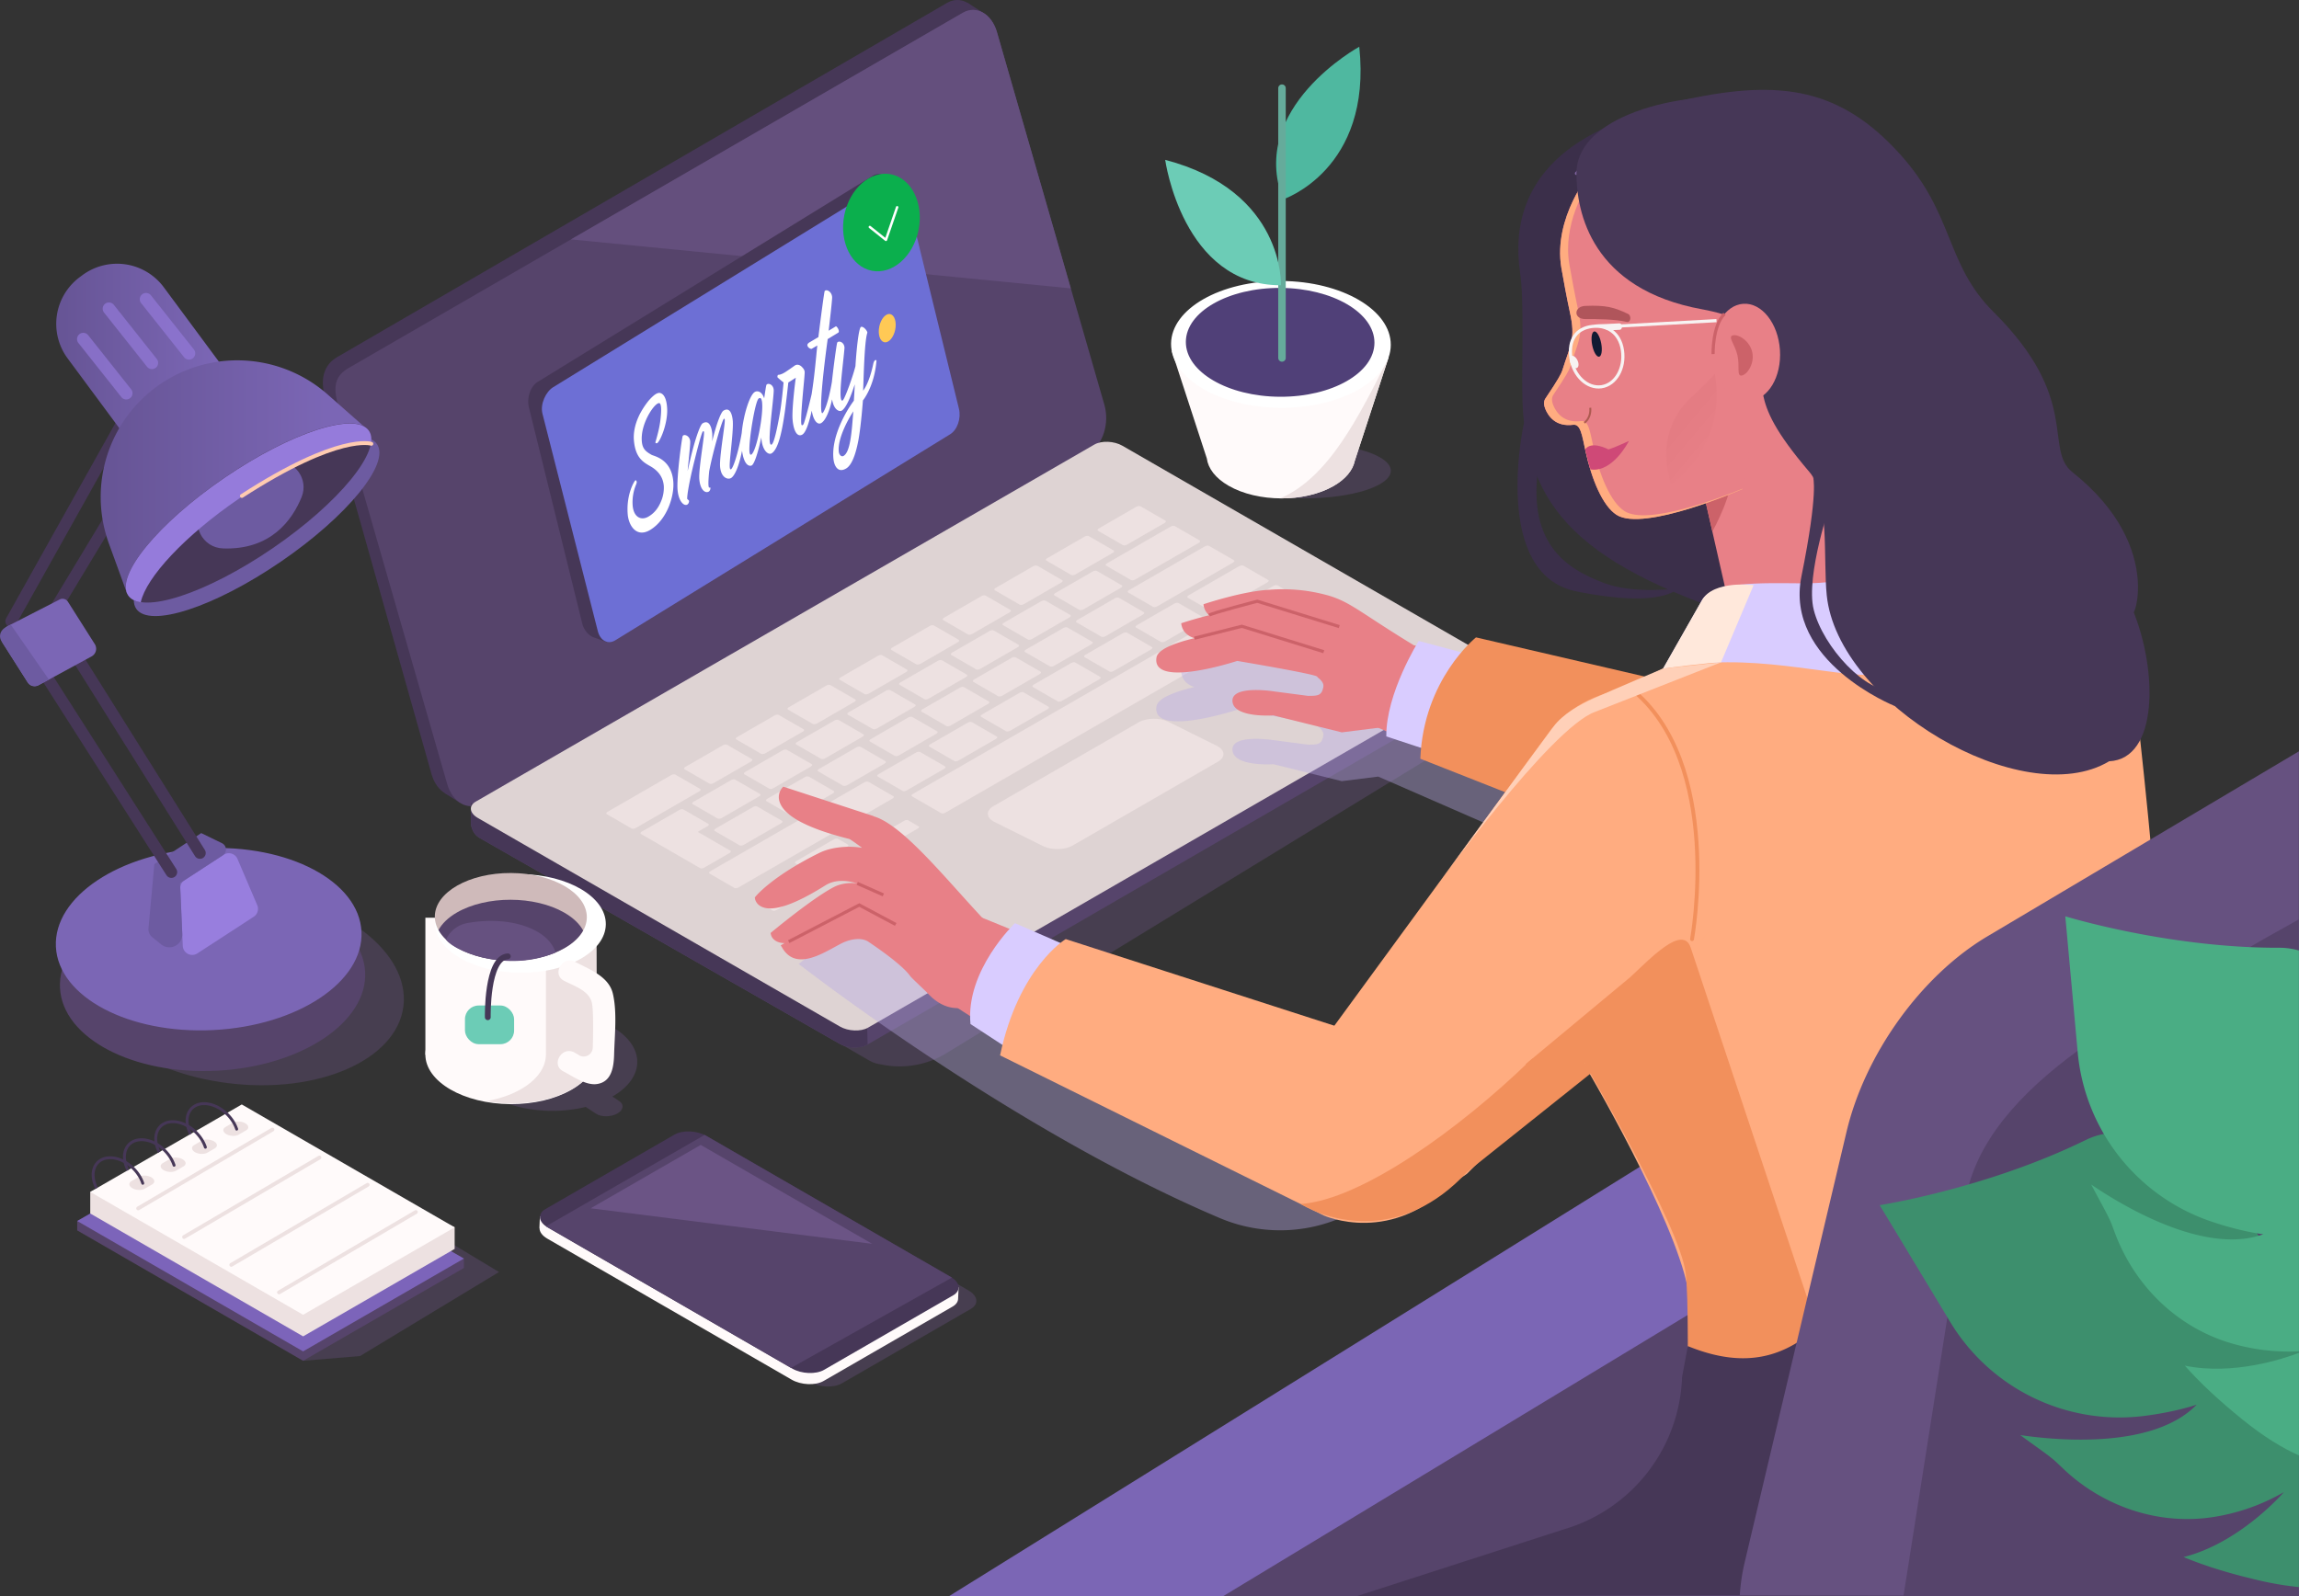 <svg xmlns="http://www.w3.org/2000/svg" xmlns:xlink="http://www.w3.org/1999/xlink" viewBox="0 0 2377.14 1650.91"><rect x="0" y="0" width="2377.14" height="1650.91" fill="#333333" stroke="none"/><defs><style>.cls-1{isolation:isolate;}.cls-2{fill:#4fb8a0;}.cls-3{fill:#6e5487;opacity:0.34;}.cls-26,.cls-3{mix-blend-mode:multiply;}.cls-4{fill:snow;}.cls-5{fill:#ede1e1;}.cls-6{fill:#fff;}.cls-7{fill:#504078;}.cls-21,.cls-22,.cls-24,.cls-27,.cls-33,.cls-36,.cls-39,.cls-42,.cls-53,.cls-54,.cls-8{fill:none;}.cls-8{stroke:#65ab9b;stroke-width:7.77px;}.cls-22,.cls-33,.cls-36,.cls-39,.cls-42,.cls-53,.cls-54,.cls-8{stroke-linecap:round;stroke-linejoin:round;}.cls-9{fill:#6cccb6;}.cls-10{fill:#463757;}.cls-11{fill:#56446b;}.cls-12{fill:#644f7d;}.cls-13{fill:#ded3d3;}.cls-14{fill:#3b2f4a;}.cls-15{fill:#e88087;}.cls-16{fill:#cc6269;}.cls-17{fill:#ffac80;}.cls-18{fill:#b0555b;}.cls-19{fill:#111a33;}.cls-20{fill:#cf4977;}.cls-21{stroke:#ad5a50;stroke-width:2.01px;}.cls-21,.cls-24,.cls-27{stroke-miterlimit:10;}.cls-22{stroke:#8265a1;}.cls-22,.cls-24,.cls-27{stroke-width:3.26px;}.cls-23{fill:url(#linear-gradient);}.cls-24{stroke:#f7f3f3;}.cls-25{fill:#f7f3f3;}.cls-26{fill:#b6a8e5;opacity:0.4;}.cls-27{stroke:#cc6269;}.cls-28{fill:#d9ccff;}.cls-29{fill:#f2905c;}.cls-30{fill:#7b66b5;}.cls-31{fill:#5981eb;}.cls-32{fill:#f08b9e;}.cls-33{stroke:#f2905c;}.cls-33,.cls-36,.cls-54{stroke-width:4px;}.cls-34{fill:#665180;}.cls-35{fill:#7c64ba;}.cls-36{stroke:#ede1e1;}.cls-37{fill:#6b5485;}.cls-38{fill:#cfbaba;}.cls-39,.cls-42{stroke:#463757;}.cls-39{stroke-width:6px;}.cls-40{fill:#987ede;}.cls-41{fill:#6d5ba1;}.cls-42{stroke-width:12px;}.cls-43{fill:url(#linear-gradient-2);}.cls-44,.cls-46{fill:#957bdb;}.cls-44{opacity:0.68;}.cls-45{fill:url(#linear-gradient-3);}.cls-47{fill:#ffe8db;}.cls-48{fill:#6d6fd5;}.cls-49{fill:#ffd0b8;}.cls-50{fill:#3d8f6d;}.cls-51{fill:#4aad84;}.cls-52{fill:#0baf4d;}.cls-53{stroke:#fff;stroke-width:2.53px;}.cls-54{stroke:#ffcbb0;}.cls-55{fill:#ffc955;}</style><linearGradient id="linear-gradient" x1="1931.27" y1="765.33" x2="1895.27" y2="789.31" gradientTransform="matrix(-1.14, -0.15, 0, 1, 5568.36, 305.56)" gradientUnits="userSpaceOnUse"><stop offset="0" stop-color="#e47c83"/><stop offset="0.92" stop-color="#e88087"/></linearGradient><linearGradient id="linear-gradient-2" x1="1681.14" y1="732.43" x2="1877.1" y2="732.43" gradientTransform="translate(785.17 -914.93) rotate(36.52)" gradientUnits="userSpaceOnUse"><stop offset="0.04" stop-color="#675596"/><stop offset="0.84" stop-color="#7b66b5"/></linearGradient><linearGradient id="linear-gradient-3" x1="1727.01" y1="842.19" x2="2004.39" y2="842.19" gradientTransform="matrix(1, 0, 0, 1, 0, 0)" xlink:href="#linear-gradient-2"/></defs><title>home-main-container-bg</title><g class="cls-1"><g id="image"><path class="cls-2" d="M2949.53,555.33S3042,524.8,3028.4,397.44C3028.4,397.44,2913.17,460.29,2949.53,555.33Z" transform="translate(-1622.93 -349.09)"/><ellipse class="cls-3" cx="1348.55" cy="486.87" rx="89.54" ry="28.59"/><path class="cls-4" d="M3058.69,718.87l-224.1-6.53,36.19,110.93c1.35,10.25,8.82,20.31,22.45,28.18,30.12,17.39,78.81,17.48,108.74.2,12.55-7.25,19.79-16.4,21.77-25.87h0Z" transform="translate(-1622.93 -349.09)"/><path class="cls-5" d="M3058.69,718.87c-31.08,62.08-62.15,124.18-112.05,145.68,20,.18,40.1-4.11,55.33-12.9,12.55-7.25,19.79-16.4,21.77-25.87h0Z" transform="translate(-1622.93 -349.09)"/><ellipse class="cls-6" cx="2947.43" cy="705.28" rx="65.58" ry="113.6" transform="translate(603.24 3299.75) rotate(-89.69)"/><ellipse class="cls-7" cx="2946.64" cy="703.16" rx="56.29" ry="97.51" transform="translate(604.57 3296.86) rotate(-89.69)"/><line class="cls-8" x1="1325.56" y1="91.19" x2="1325.56" y2="370.21"/><path class="cls-9" d="M2947.41,644.13s4.24-97.33-119.69-129.71C2827.72,514.42,2845.66,644.45,2947.41,644.13Z" transform="translate(-1622.93 -349.09)"/><path class="cls-3" d="M2145.61,1213.63l639.66-369.31c7.4-4.28,20.45-3.74,29,1.2l374.51,215.83c8.55,4.94,9.49,12.47,2.08,16.75l-589.43,360.34a92.57,92.57,0,0,1-68,11.47h0a31.71,31.71,0,0,1-11.22-3.69l-374.5-215.84C2139.15,1225.44,2138.21,1217.9,2145.61,1213.63Z" transform="translate(-1622.93 -349.09)"/><polygon class="cls-10" points="460 820.39 475.79 830.4 482.42 807.99 458.3 807.99 460 820.39"/><polygon class="cls-10" points="1016.41 13.09 1000.67 3.1 973.48 28.58 1007.31 33.86 1016.41 13.09"/><path class="cls-10" d="M2104.32,1169.7l629-363.13c13.89-8,20.77-30.13,15.3-49.13L2637.52,372c-5.47-19-21.32-28-35.21-20L1971.65,718.37c-13.89,8-18,22.68-12.53,41.68l110,389.69C2074.58,1168.74,2090.43,1177.72,2104.32,1169.7Z" transform="translate(-1622.93 -349.09)"/><path class="cls-11" d="M2120.54,1180l629-363.13c13.89-8,20.78-30.13,15.31-49.12L2653.75,382.27c-5.48-19-21.32-28-35.21-20L1983.62,729.58c-13.89,8-16.7,18.74-11.22,37.74L2085.34,1160C2090.81,1179,2106.65,1188,2120.54,1180Z" transform="translate(-1622.93 -349.09)"/><path class="cls-12" d="M2730.12,647.34l-76.37-265.07c-5.48-19-21.32-28-35.21-20L2213.35,596.69Z" transform="translate(-1622.93 -349.09)"/><path class="cls-11" d="M2109.82,1199.87v-20.52l92.33,53.78,5.26-12.13L2822.1,866.1c7.4-4.27,22.11-3.73,30.66,1.2l266.3,152.8v-4.26l40.45,19.66,5.68-2.3-.77,18.67c-.62,4.07-2.18,5.75-4.69,7.19l-639.67,370.29c-7.4,4.28-20.47,4.22-29-.71l-371.32-212.41C2109.74,1211.14,2109.82,1199.87,2109.82,1199.87Z" transform="translate(-1622.93 -349.09)"/><path class="cls-10" d="M2109.82,1199.87v-20.52l92.33,53.78,5.26-12.13,301.52-174.09,11.13,382.44c-3.7,2.14-8.82,3.19-14.08,3.1a31.61,31.61,0,0,1-14.93-3.81l-371.32-212.41C2109.74,1211.14,2109.82,1199.87,2109.82,1199.87Z" transform="translate(-1622.93 -349.09)"/><path class="cls-13" d="M2114.81,1178.2l639.65-369.31c7.41-4.27,20.46-3.73,29,1.2L3158,1025.93c8.54,4.93,9.48,12.47,2.08,16.74L2520.4,1412c-7.4,4.28-20.45,3.74-29-1.2L2116.89,1195C2108.34,1190,2107.41,1182.48,2114.81,1178.2Z" transform="translate(-1622.93 -349.09)"/><path class="cls-5" d="M2784,912.9c.93.54,2.82.32,4.22-.49L2827.05,890c1.4-.81,1.78-1.91.85-2.44l-25.72-14.86c-.94-.54-2.83-.32-4.23.49l-38.83,22.41c-1.4.81-1.79,1.9-.86,2.44Z" transform="translate(-1622.93 -349.09)"/><path class="cls-5" d="M2738.94,979.81c.94.55,2.82.33,4.24-.49l38.83-22.4c1.39-.81,1.77-1.9.83-2.44l-25.74-14.87c-.91-.53-2.8-.31-4.19.49l-38.83,22.41c-1.42.82-1.79,1.91-.88,2.44Z" transform="translate(-1622.93 -349.09)"/><path class="cls-5" d="M2761.71,1007.6c.94.53,2.82.3,4.22-.5l38.84-22.42c1.37-.79,1.79-1.89.86-2.43l-25.74-14.87c-.91-.52-2.83-.29-4.21.5l-38.84,22.42c-1.39.8-1.78,1.9-.87,2.43Z" transform="translate(-1622.93 -349.09)"/><path class="cls-5" d="M2823.33,1013c.92.53,2.82.31,4.21-.49l38.83-22.41c1.39-.8,1.77-1.9.85-2.43l-25.73-14.87c-.92-.53-2.83-.31-4.22.48l-38.83,22.42c-1.39.8-1.76,1.9-.84,2.43Z" transform="translate(-1622.93 -349.09)"/><path class="cls-5" d="M2930.2,997.37c.93.53,2.82.31,4.22-.5l38.83-22.41c1.41-.81,1.79-1.9.86-2.43l-30.21-17.46c-.91-.52-2.82-.31-4.22.5l-38.83,22.41c-1.4.8-1.77,1.91-.86,2.43Z" transform="translate(-1622.93 -349.09)"/><path class="cls-5" d="M2863.24,1036c.93.54,3.17.11,5-1l50.88-29.36c1.82-1.05,2.57-2.35,1.64-2.89l-30.22-17.45c-.9-.53-3.18-.11-5,.94l-50.88,29.36c-1.84,1.07-2.56,2.37-1.65,2.9Z" transform="translate(-1622.93 -349.09)"/><path class="cls-5" d="M2529,1229.18c.77.44,2.53.15,3.93-.66l38.81-22.39c1.41-.82,1.94-1.85,1.16-2.29l-11.17-6.46c-.76-.44-2.55-.14-4,.68L2519,1220.45c-1.4.81-1.9,1.83-1.13,2.27Z" transform="translate(-1622.93 -349.09)"/><path class="cls-5" d="M2477.11,1259.9c.77.44,2.54.15,3.94-.66l38.8-22.39c1.42-.82,1.94-1.85,1.17-2.29l-11.17-6.46c-.77-.44-2.55-.14-4,.68l-38.8,22.39c-1.4.81-1.91,1.83-1.14,2.27Z" transform="translate(-1622.93 -349.09)"/><path class="cls-5" d="M2422.1,1290.92c.75.43,2.49.12,3.89-.69l38.82-22.4c1.39-.8,2-1.82,1.21-2.25l-10.76-6.22c-.74-.42-2.51-.11-3.9.7l-38.82,22.4c-1.4.81-1.93,1.82-1.2,2.25Z" transform="translate(-1622.93 -349.09)"/><path class="cls-5" d="M2455.93,1248.05c.75.43,2.49.12,3.89-.69l38.82-22.4c1.39-.8,2-1.82,1.21-2.25l-10.76-6.22c-.74-.42-2.51-.11-3.9.7l-38.82,22.4c-1.4.81-1.93,1.82-1.2,2.25Z" transform="translate(-1622.93 -349.09)"/><path class="cls-5" d="M2596.11,1190.14c.93.54,2.84.31,4.24-.5l252.71-145.84c1.38-.79,1.79-1.9.86-2.44l-30.21-17.45c-.91-.53-2.85-.3-4.22.5l-252.71,145.83c-1.4.81-1.79,1.92-.88,2.45Z" transform="translate(-1622.93 -349.09)"/><path class="cls-5" d="M2870.17,1026.37a.67.67,0,0,0,.41-.11l29.68-17.13c.17-.1.26-.2.2-.24l-1.88-1.08a.64.64,0,0,0-.4.11l-29.69,17.13c-.16.1-.25.2-.19.24Z" transform="translate(-1622.93 -349.09)"/><path class="cls-5" d="M2946.29,979.17a.27.27,0,0,0,.23,0l12.6-7.28c.07,0,.08-.1,0-.13l-1.87-1.09a.27.27,0,0,0-.23,0L2944.43,978c-.07,0-.08.1,0,.13Z" transform="translate(-1622.93 -349.09)"/><path class="cls-5" d="M2770.1,1043.65c.92.53,2.81.32,4.22-.5l38.83-22.4c1.38-.8,1.78-1.91.86-2.44l-25.73-14.87c-.92-.53-2.85-.3-4.23.49l-38.83,22.41c-1.41.82-1.78,1.91-.86,2.45Z" transform="translate(-1622.93 -349.09)"/><path class="cls-5" d="M2716.63,1074.51c.92.53,2.83.3,4.21-.49l38.82-22.41c1.4-.8,1.79-1.91.87-2.44l-25.73-14.86c-.92-.54-2.84-.31-4.24.49l-38.82,22.41c-1.38.79-1.76,1.9-.84,2.43Z" transform="translate(-1622.93 -349.09)"/><path class="cls-5" d="M2663.16,1105.36c.92.54,2.82.32,4.2-.48l38.84-22.41c1.39-.8,1.77-1.9.85-2.43l-25.74-14.87c-.92-.53-2.82-.32-4.21.48l-38.84,22.42c-1.38.8-1.76,1.9-.83,2.43Z" transform="translate(-1622.93 -349.09)"/><path class="cls-5" d="M2609.68,1136.22c.92.54,2.82.32,4.21-.48l38.84-22.42c1.4-.81,1.78-1.9.86-2.43L2627.86,1096c-.92-.53-2.83-.32-4.23.49l-38.84,22.41c-1.39.81-1.76,1.91-.84,2.44Z" transform="translate(-1622.93 -349.09)"/><path class="cls-5" d="M2556.21,1167.09c.92.53,2.83.3,4.23-.51l38.83-22.4c1.38-.8,1.76-1.9.84-2.43l-25.73-14.87c-.92-.53-2.83-.31-4.21.49l-38.82,22.4c-1.41.81-1.8,1.92-.88,2.45Z" transform="translate(-1622.93 -349.09)"/><path class="cls-5" d="M2502.73,1197.92c.92.53,2.82.31,4.22-.49l38.82-22.41c1.4-.8,1.78-1.9.87-2.44l-25.74-14.86c-.92-.53-2.83-.32-4.23.49l-38.82,22.41c-1.4.8-1.78,1.9-.85,2.44Z" transform="translate(-1622.93 -349.09)"/><path class="cls-5" d="M2382.29,1267.43c.92.53,2.82.31,4.22-.5l105.8-61c1.39-.81,1.77-1.91.85-2.44l-25.73-14.86c-.92-.54-2.83-.32-4.22.49l-105.8,61c-1.4.81-1.78,1.91-.85,2.44Z" transform="translate(-1622.93 -349.09)"/><path class="cls-5" d="M2708.5,1038.28c.93.54,2.79.32,4.2-.49l38.84-22.41c1.39-.81,1.78-1.89.85-2.43l-25.74-14.87c-.91-.52-2.8-.31-4.2.5L2683.61,1021c-1.4.81-1.76,1.89-.85,2.42Z" transform="translate(-1622.93 -349.09)"/><path class="cls-5" d="M2655,1069.14c.93.54,2.82.31,4.2-.49l38.85-22.42c1.38-.8,1.78-1.88.84-2.42l-25.73-14.87c-.92-.52-2.81-.31-4.19.49l-38.85,22.42c-1.39.8-1.77,1.9-.86,2.42Z" transform="translate(-1622.93 -349.09)"/><path class="cls-5" d="M2601.55,1100c.93.54,2.82.31,4.21-.5l38.83-22.4c1.37-.8,1.8-1.9.87-2.44l-25.74-14.87c-.91-.53-2.84-.29-4.21.5l-38.83,22.41c-1.39.8-1.78,1.91-.87,2.43Z" transform="translate(-1622.93 -349.09)"/><path class="cls-5" d="M2548.08,1130.85c.94.54,2.82.32,4.21-.49l38.83-22.4c1.39-.81,1.79-1.9.86-2.44l-25.74-14.87c-.91-.52-2.81-.3-4.21.5l-38.82,22.41c-1.4.8-1.78,1.9-.87,2.43Z" transform="translate(-1622.93 -349.09)"/><path class="cls-5" d="M2494.59,1161.7c.93.54,2.82.31,4.21-.49l38.84-22.42c1.4-.81,1.79-1.89.85-2.43l-25.73-14.87c-.92-.52-2.8-.31-4.2.5l-38.85,22.42c-1.39.8-1.77,1.89-.86,2.42Z" transform="translate(-1622.93 -349.09)"/><path class="cls-5" d="M2441.13,1192.55c.94.54,2.81.31,4.21-.49l38.81-22.4c1.42-.82,1.81-1.9.88-2.44l-25.74-14.87c-.91-.53-2.81-.31-4.22.5l-38.82,22.41c-1.39.8-1.77,1.89-.85,2.42Z" transform="translate(-1622.93 -349.09)"/><path class="cls-5" d="M2387.66,1223.41c.94.54,2.82.31,4.2-.49l38.85-22.42c1.39-.8,1.77-1.88.84-2.42l-25.74-14.87c-.91-.53-2.79-.31-4.18.49l-38.85,22.41c-1.39.81-1.77,1.9-.86,2.43Z" transform="translate(-1622.93 -349.09)"/><path class="cls-5" d="M2685.71,1010.5c.94.55,2.83.33,4.24-.48l38.83-22.41c1.38-.8,1.76-1.89.82-2.43l-25.73-14.87c-.92-.53-2.81-.31-4.19.49l-38.83,22.41c-1.41.81-1.78,1.9-.87,2.43Z" transform="translate(-1622.93 -349.09)"/><path class="cls-5" d="M2632.25,1041.35c.94.55,2.84.32,4.22-.47l38.83-22.41c1.4-.81,1.79-1.9.85-2.45l-25.74-14.86c-.91-.53-2.81-.31-4.21.5l-38.83,22.41c-1.38.79-1.76,1.89-.85,2.42Z" transform="translate(-1622.93 -349.09)"/><path class="cls-5" d="M2578.78,1072.22c.94.54,2.83.32,4.23-.49l38.83-22.41c1.39-.8,1.77-1.89.83-2.43L2596.94,1032c-.92-.53-2.81-.31-4.2.49l-38.83,22.41c-1.4.81-1.78,1.9-.87,2.43Z" transform="translate(-1622.93 -349.09)"/><path class="cls-5" d="M2525.32,1103.07c.94.54,2.81.33,4.21-.48l38.84-22.41c1.4-.81,1.78-1.9.84-2.44l-25.73-14.87c-.91-.53-2.81-.31-4.21.5l-38.84,22.41c-1.4.81-1.76,1.89-.85,2.42Z" transform="translate(-1622.93 -349.09)"/><path class="cls-5" d="M2471.83,1133.91c.94.54,2.83.32,4.21-.47l38.84-22.42c1.4-.81,1.77-1.89.83-2.44L2490,1093.72c-.91-.53-2.8-.32-4.2.49l-38.84,22.42c-1.38.79-1.76,1.88-.84,2.41Z" transform="translate(-1622.93 -349.09)"/><path class="cls-5" d="M2418.35,1164.77c.94.55,2.83.32,4.24-.49l38.83-22.41c1.38-.79,1.77-1.89.83-2.43l-25.73-14.87c-.91-.53-2.82-.3-4.2.49l-38.83,22.41c-1.41.81-1.79,1.91-.88,2.44Z" transform="translate(-1622.93 -349.09)"/><path class="cls-5" d="M2364.89,1195.62c.94.55,2.83.33,4.22-.47l38.83-22.42c1.4-.8,1.78-1.89.84-2.44l-25.73-14.86c-.92-.53-2.81-.31-4.21.49L2340,1178.33c-1.39.8-1.77,1.9-.86,2.43Z" transform="translate(-1622.93 -349.09)"/><path class="cls-5" d="M2792.41,949c.94.54,2.83.32,4.23-.49l65.85-38c1.4-.81,1.78-1.9.84-2.44l-25.73-14.87c-.92-.53-2.81-.31-4.21.5l-65.85,38c-1.4.81-1.78,1.9-.87,2.43Z" transform="translate(-1622.93 -349.09)"/><path class="cls-5" d="M2276,1206c.92.54,2.82.32,4.22-.49l65.84-38c1.38-.79,1.78-1.89.85-2.43l-25.72-14.86c-.94-.54-2.85-.31-4.22.49l-65.85,38c-1.4.8-1.78,1.89-.85,2.43Z" transform="translate(-1622.93 -349.09)"/><path class="cls-5" d="M2815.2,976.73c.93.54,2.8.32,4.21-.5l78.5-45.3c1.4-.8,1.79-1.89.86-2.43L2873,913.63c-.91-.53-2.81-.31-4.21.5l-78.49,45.3c-1.42.82-1.78,1.9-.87,2.43Z" transform="translate(-1622.93 -349.09)"/><path class="cls-5" d="M2876.79,982.11c.92.53,2.82.31,4.22-.5l52.34-30.2c1.4-.81,1.78-1.91.86-2.44l-25.74-14.87c-.92-.53-2.82-.31-4.22.5l-52.34,30.2c-1.4.81-1.78,1.91-.86,2.44Z" transform="translate(-1622.93 -349.09)"/><path class="cls-5" d="M2730.53,943.75c.93.54,2.82.32,4.23-.5l38.81-22.39c1.4-.81,1.78-1.9.85-2.44l-25.72-14.86c-.93-.54-2.83-.32-4.23.49l-38.8,22.4c-1.42.81-1.8,1.9-.87,2.44Z" transform="translate(-1622.93 -349.09)"/><path class="cls-5" d="M2677.29,974.45c.93.53,2.83.31,4.23-.5l38.84-22.41c1.39-.8,1.78-1.9.85-2.44l-25.73-14.86c-.93-.54-2.83-.31-4.22.49l-38.83,22.41c-1.4.81-1.79,1.91-.86,2.45Z" transform="translate(-1622.93 -349.09)"/><path class="cls-5" d="M2623.85,1005.29c.92.54,2.8.33,4.2-.48l38.84-22.41c1.39-.8,1.77-1.9.84-2.43L2642,965.1c-.94-.53-2.83-.31-4.22.49L2599,988c-1.41.81-1.77,1.89-.84,2.43Z" transform="translate(-1622.93 -349.09)"/><path class="cls-5" d="M2570.36,1036.16c.92.54,2.83.31,4.22-.49l38.81-22.4c1.41-.81,1.79-1.9.86-2.44L2588.53,996c-.94-.54-2.83-.32-4.23.49l-38.81,22.4c-1.4.8-1.79,1.9-.86,2.44Z" transform="translate(-1622.93 -349.09)"/><path class="cls-5" d="M2516.91,1067c.92.53,2.79.33,4.2-.48l38.83-22.41c1.4-.81,1.78-1.9.85-2.44l-25.72-14.86c-.93-.54-2.82-.32-4.23.49L2492,1049.72c-1.4.81-1.76,1.89-.83,2.43Z" transform="translate(-1622.93 -349.09)"/><path class="cls-5" d="M2463.4,1097.86c.93.53,2.84.31,4.22-.49l38.84-22.42c1.39-.8,1.77-1.89.84-2.43l-25.73-14.86c-.93-.53-2.82-.32-4.2.48l-38.85,22.42c-1.38.8-1.77,1.9-.84,2.43Z" transform="translate(-1622.93 -349.09)"/><path class="cls-5" d="M2409.93,1128.71c.93.54,2.83.32,4.23-.49l38.83-22.41c1.4-.81,1.79-1.9.86-2.44l-25.72-14.86c-.94-.54-2.83-.31-4.24.5l-38.83,22.4c-1.4.81-1.78,1.9-.85,2.44Z" transform="translate(-1622.93 -349.09)"/><path class="cls-5" d="M2356.48,1159.56c.93.54,2.81.33,4.2-.48l38.86-22.42c1.38-.8,1.76-1.89.83-2.43l-25.73-14.86c-.93-.54-2.82-.32-4.2.48l-38.86,22.43c-1.38.8-1.76,1.88-.83,2.42Z" transform="translate(-1622.93 -349.09)"/><path class="cls-5" d="M2325.38,1186.77a6,6,0,0,1,2.28-.74,3.12,3.12,0,0,1,1.91.26l25.73,14.87a.87.87,0,0,1,.47,1.11,2.78,2.78,0,0,1-1.29,1.31l-10.13,5.86,33.74,19.49a.87.87,0,0,1,.44,1.12,2.81,2.81,0,0,1-1.3,1.31l-26.16,15.1a6.13,6.13,0,0,1-2.29.76,3.24,3.24,0,0,1-1.94-.26l-61.17-35.34a.85.85,0,0,1-.43-1.11,2.72,2.72,0,0,1,1.31-1.32Z" transform="translate(-1622.93 -349.09)"/><path class="cls-5" d="M2883.74,969.57a.63.63,0,0,0,.41-.12l29.68-17.13c.17-.09.26-.2.2-.23l-1.88-1.09a.59.59,0,0,0-.4.12l-29.69,17.13c-.16.09-.25.2-.19.23Z" transform="translate(-1622.93 -349.09)"/><path class="cls-5" d="M2732.06,1223.58l150.2-86.72c8.09-4.67,7.56-12-1.17-16.39l-50.2-24.94c-8.73-4.34-22.5-4.07-30.6.6l-150.19,86.72c-8.1,4.68-7.57,12.05,1.17,16.39l50.19,24.94C2710.2,1228.53,2724,1228.25,2732.06,1223.58Z" transform="translate(-1622.93 -349.09)"/><path class="cls-14" d="M3198.69,786.38S3164,942.73,3252.94,960.76s105-3.1,105-3.1-46.1,6.34-77.12-5.82-75.63-33.78-68.47-109.82l7.16-76Z" transform="translate(-1622.93 -349.09)"/><path class="cls-14" d="M3459.94,999.17c11.67,3.57-19.3-268.59-14.56-279.83,6.35-15.07-164.32-109.25-147-124.05,35-30,51.26-55.39,40.77-73.46l-15.08-38.57s27.87-35.41-33.46-5.79c-19.46,9.4-112.25,44.76-95.85,154.28,4.49,30,1.1,100.49,2.48,134.72C3202,884.16,3267.91,940.51,3459.94,999.17Z" transform="translate(-1622.93 -349.09)"/><path class="cls-15" d="M3604.34,980.35l-98.52-216.93c-7.89-44.89,8.78-78.12-36.11-70.23l-13.29,2.34c-44.9,7.89-95.77,48.8-87.88,93.69l50.69,222.8C3427.12,1056.91,3612.23,1025.24,3604.34,980.35Z" transform="translate(-1622.93 -349.09)"/><path class="cls-16" d="M3393.5,898.82s24.39-43.08,19.47-65.6c-8.15,9.4-17.56,17.27-29.62,21Z" transform="translate(-1622.93 -349.09)"/><path class="cls-15" d="M3267.59,527.28s-38.9,46.46-30.25,98.69c1.65,10,6.32,34.68,8.87,46.19,6.07,27.41.72,32.67-7.91,60.12-1,3.05-3.94,9-17.46,29-2.12,3.14-1.46,7.44,0,10.93,3.14,7.46,10.71,18.52,28.76,16.2,7.88-1,9.12,11.06,13,28.4,6.07,27.42,17.2,55.34,31.85,64.75,28.2,18.11,130.21-26.68,130.21-26.68l30.54-167.31Z" transform="translate(-1622.93 -349.09)"/><path class="cls-17" d="M3302.68,877.72c-14.65-9.41-25.78-37.32-31.85-64.75-3.85-17.34-5.09-29.4-13-28.39-18.05,2.31-25.62-8.75-28.76-16.21-1.47-3.49-2.13-7.79,0-10.93,13.52-20,16.49-25.93,17.46-29,8.64-27.45,14-32.7,7.91-60.11-2.55-11.52-7.22-36.24-8.87-46.19-6.7-40.46,15.11-77.43,25.3-92l-3.3-2.82s-38.9,46.46-30.25,98.69c1.65,10,6.32,34.68,8.87,46.19,6.07,27.41.72,32.67-7.91,60.12-1,3.05-3.94,9-17.46,29-2.12,3.14-1.46,7.44,0,10.93,3.14,7.46,10.71,18.52,28.76,16.2,7.88-1,9.12,11.06,13,28.4,6.07,27.42,17.2,55.34,31.85,64.75,28.2,18.11,130.21-26.68,130.21-26.68l.08-.39C3400,864.6,3326,892.71,3302.68,877.72Z" transform="translate(-1622.93 -349.09)"/><path class="cls-18" d="M3304.77,682c-11.16-2.77-31.19-3-42.48-2.91-12.86,0-12-13.15-.24-13.62,21.57-.87,29.59,1.32,44.26,8.28C3310,675.46,3309.37,683.12,3304.77,682Z" transform="translate(-1622.93 -349.09)"/><ellipse class="cls-19" cx="3273.87" cy="705.13" rx="4.75" ry="13.3" transform="translate(-1697.32 288.39) rotate(-11)"/><path class="cls-20" d="M3266.48,817.35c14.19-1.18,18.09-1.91,40.75-12.19,0,0-16.74,33.34-40,29.4Z" transform="translate(-1622.93 -349.09)"/><path class="cls-21" d="M3267.22,770.83s1.53,9.67-6.1,15.55" transform="translate(-1622.93 -349.09)"/><path class="cls-20" d="M3286.07,813.92s-17.57-9.54-24.12,0l4.93,19.44Z" transform="translate(-1622.93 -349.09)"/><path class="cls-22" d="M3252.94,528.46s39.62-45,84.39-53.92" transform="translate(-1622.93 -349.09)"/><path class="cls-23" d="M3396.12,735.85s-11,12-24.12,23.88c-21.55,19.6-30.57,48.07-24.21,77.64l2.7,12.53S3408.8,813.68,3396.12,735.85Z" transform="translate(-1622.93 -349.09)"/><path class="cls-24" d="M3247.23,719.22c2.76,18.67,16.93,32,31.64,29.85s24.4-19.07,21.64-37.73-16.38-26.28-31.16-24.62C3252.94,688.57,3244.46,700.56,3247.23,719.22Z" transform="translate(-1622.93 -349.09)"/><line class="cls-24" x1="1670.01" y1="337.41" x2="1774.85" y2="331.62"/><path class="cls-25" d="M3288.34,690.66l9.46-.47c1.34-.06,2.36-1.62,2.27-3.45h0c-.09-1.84-1.26-3.29-2.6-3.22l-14.52.72c-22.87.46-6,1.69-2.27,3.46h0C3280.77,689.53,3287,690.73,3288.34,690.66Z" transform="translate(-1622.93 -349.09)"/><path class="cls-25" d="M3247,725.08c1.59,3.44,4.45,5.51,6.41,4.62s2.25-4.38.67-7.82-4.45-5.5-6.4-4.62S3245.44,721.65,3247,725.08Z" transform="translate(-1622.93 -349.09)"/><path class="cls-26" d="M2818.73,1079.63c1.33-8.21,17.77-14.82,39.22-20-7.44-2.33-12.68-7.13-13.66-15.43,0,0,12.86-4.3,28.9-8.3a16.89,16.89,0,0,1-5.88-11.37s41.23-13.8,68.21-14.93a173.71,173.71,0,0,1,56.59,4.75c26.08,6.48,35,17.5,92.86,52.69l305.34,67.83-40.26,149.35L3048,1152.29l-37.69,4.72-70.75-17.53s-39.76,2.84-42.19-13.77c-2.69-18.51,43.84-10.92,43.84-10.92l34.19,4.48c9.82-.07,14.22.07,15.84-9.35,1-5.59-6.12-9.43-6.34-10.48-.51-2.49-82.69-16.28-82.69-16.28S2813.43,1112.28,2818.73,1079.63Z" transform="translate(-1622.93 -349.09)"/><path class="cls-15" d="M2902.21,1032.66s-88.78,29.12-83.48-3.53c1.33-8.21,17.77-14.82,39.22-20-7.44-2.34-12.68-7.13-13.66-15.43,0,0,12.86-4.3,28.9-8.3a16.89,16.89,0,0,1-5.88-11.37s41.23-13.81,68.21-14.94a174.09,174.09,0,0,1,56.59,4.76c26.73,6.64,35.4,18,97.25,55.35,0,0-2.28,2.07-5.86,5a31.55,31.55,0,0,1,17.61,30.91l-.13,1.51a48.16,48.16,0,0,1-42,43.82l-48.65,6.1L2939.56,1089s-39.76,2.84-42.19-13.77c-2.69-18.5,43.84-10.92,43.84-10.92l34.19,4.49c9.82-.07,14.22.07,15.84-9.35,1-5.6-6.12-9.44-6.34-10.49C2984.39,1046.45,2902.21,1032.66,2902.21,1032.66Z" transform="translate(-1622.93 -349.09)"/><polyline class="cls-27" points="1235.02 660.03 1284.04 647.75 1368.77 674.04"/><path class="cls-27" d="M2873.19,985.39c2.86-2.41,49.77-14.46,49.77-14.46l84.74,26.23" transform="translate(-1622.93 -349.09)"/><polygon class="cls-15" points="1462.03 667.43 1767.38 735.26 1727.12 884.61 1415.1 748.33 1462.03 667.43"/><path class="cls-28" d="M3141.54,1025.77,3089.85,1012s-34,54.17-33.48,98.75l44.3,14.61Z" transform="translate(-1622.93 -349.09)"/><path class="cls-29" d="M3149.1,1008.31s-54.38,43.34-57.56,125.52l347.38,137s74.48,26.4,131.6-48.09-131.95-147.21-131.95-147.21Z" transform="translate(-1622.93 -349.09)"/><polygon class="cls-11" points="2370.45 884.61 2377 1650.91 992.57 1650.91 2370.45 884.61"/><polygon class="cls-30" points="2368.18 788.62 2351.66 992.73 1264.67 1650.91 981.21 1650.91 2368.18 788.62"/><path class="cls-17" d="M3297.23,1063c46.62-21,86.58-45.58,123.45-71.54C3632.29,967.35,3635.41,855,3635.41,855c99.47-39.38,138.92,21.3,188.07,171.52,12,36.72,48.31,475.12,48.31,475.12s5.09,372.71-37,387.7l-471.2,103.52s17.32-175.12,6.4-298.88c-5.61-63.62-89.72-212-114.59-253.51-1.69-2.83-27.92,39.88-28.77,37.66-15.58-40.63-11.24-81,9.13-123.47C3196.74,1271.08,3155.84,1126.6,3297.23,1063Z" transform="translate(-1622.93 -349.09)"/><path class="cls-28" d="M3342.6,1040.48c185.11-36.84,303.72,108.81,320-161.42,0,0-55.38-27.14-71,0-27.34,47.66-29.22,73.87-106.27,73.33-39.89-.28-91-2.14-102.59,17.47Z" transform="translate(-1622.93 -349.09)"/><path class="cls-31" d="M2681.62,551Z" transform="translate(-1622.93 -349.09)"/><path class="cls-32" d="M3072.66,1578.26s-43.59,20.62-71.64-23.85-23.83-90-23.83-90Z" transform="translate(-1622.93 -349.09)"/><path class="cls-26" d="M2884.09,1608.84c-216.63-91.87-435.25-262.73-435.25-262.73l87.46-71.45L3157.16,1527l-132.47,74.16A159.9,159.9,0,0,1,2884.09,1608.84Z" transform="translate(-1622.93 -349.09)"/><path class="cls-15" d="M3126.52,1530.64c-43,38.31-55.81,63.49-118.82,55.22-82.09-10.78-357.31-162.26-429.47-218.84-28.26-22.16-5.87-94.84,27.69-81.75,80.19,31.28,310.48,130.41,385.78,142,6.57,1,69.83-3.67,72.88-5.4C3070.32,1418.67,3186,1477.64,3126.52,1530.64Z" transform="translate(-1622.93 -349.09)"/><path class="cls-15" d="M2431.34,1164.36a14.91,14.91,0,0,0-2.33,13.94l.06.18c4.74,14.66,29,27.57,72.23,38.38,1.41.72,6.33,4.19,13.08,9.14-14.73-2.5-32.21-.75-44.33,5.24-48,23.74-65,44-65.65,44.85l-1,1.16.23,1.48c.09.56,1,5.52,7,8.25,11.73,5.34,33.83-2.12,65.69-22.16,8.56-5.39,19.6-6.07,32.92-2.08-8.79-1.06-17.4.29-24.36,3.94-21.76,11.38-61.91,44.65-63.61,46.06l-1.6,1.33.48,2c.12.51,1.35,5,7.11,7.22a19.41,19.41,0,0,0,6.89,1.21l-1,.6-2.93,1.7,1.75,2.91c12.86,21.4,36.59,8.4,53.92-1.09,2.24-1.23,4.43-2.42,6.53-3.53,8.15-4.25,20.52-7.31,28.58-1.89,22.26,15,37.58,27.56,43.12,35.45,1.37,1.95,16,15.49,17.94,17.63,36.61,40.34,86.39-5,74.83-59.06-43.27-42.46-96.17-113.8-130.53-123.83l-.43-.33-93.17-30.37Z" transform="translate(-1622.93 -349.09)"/><polyline class="cls-27" points="815.52 973.92 888.46 936.02 926.13 956.12"/><line class="cls-27" x1="886.38" y1="913.65" x2="913.37" y2="925.56"/><path class="cls-17" d="M3422.7,1281.17l-283,281.95c-91.58,67.09-214-83.61-143-145.08l229.92-314.36c43.76-53.67,128.19-54.78,163.46-15.39h0C3426.82,1129.34,3465.16,1234.4,3422.7,1281.17Z" transform="translate(-1622.93 -349.09)"/><path class="cls-29" d="M3261.37,1448.73s98.33,168,104.5,216.76-2.3,317.59-2.3,317.59l58.29-.4,82.82-251.89-133.56-401.53c-8.34-25-43.2,12.81-62.7,30.6l-108,89.84,30.81,20.49Z" transform="translate(-1622.93 -349.09)"/><path class="cls-33" d="M3372.48,1320.39s33.54-182.67-63.8-259.58" transform="translate(-1622.93 -349.09)"/><path class="cls-10" d="M3368.12,1741.3c71,29,113.11,3.69,149.25-33.89l-95.51,291.42L3025.63,2000l214.27-69.16a170.15,170.15,0,0,0,122.26-157.47Z" transform="translate(-1622.93 -349.09)"/><path class="cls-34" d="M3999.93,2000l-578.08-1.07a204.7,204.7,0,0,1,4.64-32.19l105.7-446.92c19.14-80.92,77.52-161.91,146-202.48l321.78-191.19Z" transform="translate(-1622.93 -349.09)"/><path class="cls-11" d="M3999.93,2000H3591.07l66-419.11c28.83-121.9,202.57-199,305.67-260.12l37.2-20.82C4000.24,1304.86,3999.93,2000,3999.93,2000Z" transform="translate(-1622.93 -349.09)"/><path class="cls-28" d="M2721.74,1325.38l-49.35-21.49s-51.32,48.85-46,104.32l39.9,26.09Z" transform="translate(-1622.93 -349.09)"/><path class="cls-17" d="M2724.87,1320.35s-48.73,29.24-67.87,120.26l334.7,165.62s72,32.54,135.16-36.9-119.16-157.74-119.16-157.74Z" transform="translate(-1622.93 -349.09)"/><path class="cls-29" d="M3275.81,1452.82,3139.72,1561.4c-67.06,72.44-141.39,51.3-172,32.95,62.88-4.26,164.89-78.1,237.55-148.63C3217,1434.33,3275.81,1452.82,3275.81,1452.82Z" transform="translate(-1622.93 -349.09)"/><path class="cls-10" d="M3631.84,728.59s.32,49.31-14.11,69.33c-17.11,23.72-116.88-107.58-234.47-128.86-115.06-20.83-130.21-100.72-130.32-140.6,0-12.32,4.51-24,14.07-34.7,36.33-40.74,151-63.49,253.64-25.23C3633.93,510.73,3631.26,659.17,3631.84,728.59Z" transform="translate(-1622.93 -349.09)"/><path class="cls-10" d="M3581.93,1079.24s-114.18-45.77-96.32-134.09,12-102.64,12-102.64L3516.72,866s-27.3,78.38-18.41,113.73c9.76,38.83,54.49,87.06,83.62,83.61S3581.93,1079.24,3581.93,1079.24Z" transform="translate(-1622.93 -349.09)"/><path class="cls-10" d="M3367.79,451.68c-87.3,18.69,25,46.11-2,131.21-7.13,22.46,49.59,92.68,60.32,111.62,34.42,60.78-4.46,58.19,67.89,142.93,20.61,24.13,14.05,91,17.76,127.34,11.44,112.13,202.95,225,292,171.68,50.73-2.4,50.52-93.31,24.35-156.78-4.31,23.32,38.61-61.95-62.23-142.16-30.2-24,9.48-75.28-81.46-165.56-50.49-50.12-40.32-101-97.18-163.73C3526.43,441.13,3465.11,430.84,3367.79,451.68Z" transform="translate(-1622.93 -349.09)"/><ellipse class="cls-15" cx="3428.84" cy="713.09" rx="34.65" ry="50.2" transform="translate(-1662.61 -120.6) rotate(-3.79)"/><path class="cls-16" d="M3434.72,713.24c2.57,11.47-4.72,22.88-10.6,24.2s-2.09-9.3-4.66-20.77-10.53-19.45-4.65-20.77S3432.15,701.77,3434.72,713.24Z" transform="translate(-1622.93 -349.09)"/><path class="cls-27" d="M3394.25,715.28s-.71-29.24,11.77-41.6" transform="translate(-1622.93 -349.09)"/><polygon class="cls-3" points="313.39 1407.42 372.34 1402.5 515.97 1315.6 360.63 1222.05 313.39 1407.42"/><polygon class="cls-11" points="313.39 1407.42 479.66 1311.43 479.66 1301.69 246.09 1176.58 79.83 1262.83 79.83 1272.57 313.39 1407.42"/><polygon class="cls-35" points="313.39 1397.69 479.66 1301.69 246.09 1166.84 79.83 1262.83 313.39 1397.69"/><polygon class="cls-5" points="313.42 1382.15 470.1 1291.69 470.1 1269.38 249.99 1164.6 93.31 1232.76 93.31 1255.07 313.42 1382.15"/><polygon class="cls-4" points="313.42 1359.84 470.1 1269.38 249.99 1142.3 93.31 1232.76 313.42 1359.84"/><path class="cls-5" d="M1869.67,1522.64l7.76-4.48c3.25-1.88,2.84-5.19-.92-7.35h0c-3.75-2.17-9.48-2.41-12.74-.53l-7.75,4.47c-3.25,1.88-2.84,5.19.91,7.36h0C1860.69,1524.28,1866.42,1524.52,1869.67,1522.64Z" transform="translate(-1622.93 -349.09)"/><path class="cls-5" d="M1837.29,1541.28l7.76-4.48c3.25-1.87,2.84-5.18-.92-7.35h0c-3.75-2.17-9.48-2.41-12.74-.53l-7.75,4.48c-3.25,1.88-2.84,5.19.91,7.35h0C1828.31,1542.92,1834,1543.16,1837.29,1541.28Z" transform="translate(-1622.93 -349.09)"/><path class="cls-5" d="M1804.91,1559.92l7.76-4.47c3.25-1.88,2.84-5.19-.92-7.36h0c-3.75-2.17-9.49-2.4-12.74-.53l-7.75,4.48c-3.25,1.88-2.84,5.19.91,7.36h0C1795.93,1561.56,1801.66,1561.8,1804.91,1559.92Z" transform="translate(-1622.93 -349.09)"/><path class="cls-5" d="M1772.53,1578.57l7.76-4.48c3.25-1.88,2.84-5.19-.92-7.36h0c-3.75-2.16-9.49-2.4-12.74-.52l-7.75,4.47c-3.26,1.88-2.84,5.19.91,7.36h0C1763.55,1580.21,1769.28,1580.45,1772.53,1578.57Z" transform="translate(-1622.93 -349.09)"/><path class="cls-10" d="M1821.06,1521.43c-.53-1.13-1.42-3.76-1.8-4.91-2.32-7-1.74-13.72,1.59-18.34,2.85-3.94,7.53-6.11,13.19-6.11,13.14,0,27.6,11.39,32.23,25.39a1.5,1.5,0,0,0,2.84-.94c-5-15.14-20.73-27.45-35.07-27.45-6.64,0-12.19,2.61-15.62,7.36-3.9,5.4-4.63,13.06-2,21,.41,1.26,1.6,4.16,2.17,5.39Z" transform="translate(-1622.93 -349.09)"/><path class="cls-10" d="M1788.67,1540.07c-.52-1.13-1.41-3.75-1.79-4.91-2.32-7-1.74-13.72,1.59-18.33,2.85-3.95,7.53-6.12,13.19-6.12,13.14,0,27.6,11.39,32.22,25.39a1.5,1.5,0,0,0,2.85-.94c-5-15.13-20.73-27.45-35.07-27.45-6.64,0-12.19,2.62-15.62,7.36-3.9,5.4-4.63,13.07-2,21,.41,1.26,1.6,4.16,2.17,5.4Z" transform="translate(-1622.93 -349.09)"/><path class="cls-10" d="M1756.29,1558.72c-.52-1.14-1.41-3.76-1.79-4.92-2.32-7-1.75-13.72,1.59-18.33,2.85-3.94,7.53-6.11,13.19-6.11,13.14,0,27.6,11.38,32.22,25.38a1.5,1.5,0,0,0,2.85-.94c-5-15.13-20.73-27.44-35.07-27.44-6.65,0-12.19,2.61-15.62,7.35-3.9,5.41-4.64,13.07-2,21,.42,1.26,1.61,4.16,2.18,5.4Z" transform="translate(-1622.93 -349.09)"/><path class="cls-10" d="M1723.91,1577.36c-.52-1.13-1.41-3.76-1.79-4.91-2.33-7-1.75-13.72,1.59-18.34,2.85-3.94,7.53-6.11,13.19-6.11,13.14,0,27.6,11.39,32.22,25.39a1.5,1.5,0,0,0,2.85-.94c-5-15.14-20.73-27.45-35.07-27.45-6.65,0-12.19,2.61-15.62,7.36-3.91,5.4-4.64,13.06-2,21,.42,1.26,1.61,4.15,2.18,5.39Z" transform="translate(-1622.93 -349.09)"/><line class="cls-36" x1="288.52" y1="1336.65" x2="430.02" y2="1253.56"/><line class="cls-36" x1="239.17" y1="1308.17" x2="380.15" y2="1225.38"/><line class="cls-36" x1="190.36" y1="1279.38" x2="330.29" y2="1197.2"/><line class="cls-36" x1="142.89" y1="1249.79" x2="281.7" y2="1168.28"/><path class="cls-3" d="M2493.35,1779.88l133.44-77.05c8.43-4.86,7.36-13.44-2.37-19.06l-252.7-145.9c-9.73-5.62-24.58-6.23-33-1.37l-133.44,77c-8.43,4.86-7.36,13.44,2.37,19.06l252.7,145.9C2470.07,1784.13,2484.92,1784.74,2493.35,1779.88Z" transform="translate(-1622.93 -349.09)"/><path class="cls-4" d="M2180.66,1619.29V1619l.52-12,9.37,1.59,129.22-74.61c8.43-4.86,23.28-4.25,33,1.37L2600,1678.13l14.14,2.4-.53,11.57h0c0,3.11-1.83,6.09-5.66,8.3l-133.45,77c-8.42,4.86-23.28,4.24-33-1.37l-252.7-145.9c-5.37-3.1-8.09-7.11-8-10.89Z" transform="translate(-1622.93 -349.09)"/><path class="cls-10" d="M2475,1765.88l133.44-77.05c8.42-4.86,7.36-13.44-2.37-19l-252.7-145.91c-9.73-5.61-24.59-6.23-33-1.36l-133.44,77c-8.43,4.87-7.36,13.44,2.37,19.06l252.7,145.9C2451.68,1770.13,2466.54,1770.74,2475,1765.88Z" transform="translate(-1622.93 -349.09)"/><polygon class="cls-11" points="817.92 1414.78 984.25 1321.38 728.58 1173.81 564.49 1268.36 817.92 1414.78"/><polygon class="cls-37" points="901.84 1286.45 724.55 1184.13 610.77 1249.69 901.84 1286.45"/><path class="cls-3" d="M2255.8,1411.07c-34.61-20-90.54-20.09-124.94-.23s-34.22,52.15.39,72.14c26.38,15.23,65.14,18.89,97.31,11l10.73,7c5.42,3.56,15.22,3.5,21.78-.12s7.5-9.5,2.08-13.06l-7-4.61.06,0C2290.59,1463.34,2290.41,1431.05,2255.8,1411.07Z" transform="translate(-1622.93 -349.09)"/><ellipse class="cls-4" cx="2151.13" cy="1440.05" rx="51.01" ry="88.35" transform="translate(-923.5 3234.25) rotate(-89.69)"/><rect class="cls-4" x="439.85" y="949.17" width="176.69" height="141.79"/><path class="cls-5" d="M2187.41,1297.52v141.79h0c.14,13.11-8.41,26.21-25.68,36.18-10.35,6-22.67,10.11-35.76,12.47,30.33,5.47,64.65,1.34,88.57-12.47,17.26-10,25.81-23.07,25.67-36.18h0l-.76-140Z" transform="translate(-1622.93 -349.09)"/><ellipse class="cls-6" cx="2151.13" cy="1298.26" rx="51.01" ry="88.35" transform="matrix(0.01, -1, 1, 0.01, -781.71, 3093.23)"/><ellipse class="cls-38" cx="2151.13" cy="1297.4" rx="45.37" ry="78.59" transform="translate(-780.83 3092.37) rotate(-89.69)"/><path class="cls-11" d="M2206.53,1293.06c-30.79-17.77-80.55-17.86-111.15-.2-9.09,5.25-15.39,11.48-19.06,18.1,3.72,6.73,10.15,13.08,19.41,18.42,30.79,17.78,80.55,17.87,111.14.2,9.09-5.24,15.4-11.48,19.06-18.1C2222.22,1304.75,2215.79,1298.41,2206.53,1293.06Z" transform="translate(-1622.93 -349.09)"/><path class="cls-34" d="M2084.15,1320.88c.12-.29.25-.59.4-.9a29.93,29.93,0,0,1,22-16.28c22.64-4.07,46.82-2.46,65.38,5.67,9.61,4.21,16.57,9.7,20.94,15.88a30.87,30.87,0,0,1,4.53,9C2146.46,1355.77,2091.62,1332.31,2084.15,1320.88Z" transform="translate(-1622.93 -349.09)"/><path class="cls-4" d="M2206.06,1363.42c10,5.26,25.21,9.86,28.68,22,1.92,6.75,1.57,31.37,1.12,47.24a9.41,9.41,0,0,1-14.35,7.73c-2-1.19-3.66-2.26-4.81-2.86-12.92-6.7-24.38,12.83-11.43,19.56,9.47,4.91,23,14.52,34.2,13.26,16-1.81,18.1-17.82,18.45-30.75.52-19.72,3.22-43.38-1.27-62.73-4.16-18-24.57-25.36-39.16-33-12.89-6.78-24.34,12.76-11.43,19.55Z" transform="translate(-1622.93 -349.09)"/><rect class="cls-9" x="480.77" y="1039.95" width="50.81" height="40.01" rx="14.15"/><path class="cls-39" d="M2127.3,1401.18s-1.33-61.58,20.71-63" transform="translate(-1622.93 -349.09)"/><ellipse class="cls-3" cx="1871.64" cy="1369.09" rx="101.05" ry="169.66" transform="translate(-1338.23 2710.88) rotate(-83)"/><ellipse class="cls-11" cx="1842.75" cy="1362.57" rx="157.98" ry="94.01" transform="translate(-1692.62 -249.42) rotate(-3.04)"/><ellipse class="cls-30" cx="1840.12" cy="1312.99" rx="157.98" ry="94.01" transform="matrix(1, -0.05, 0.05, 1, -1689.99, -249.63)"/><path class="cls-40" d="M1868.5,1237.46l20.42,47.79a9.75,9.75,0,0,1-3.65,12L1827,1335.16a9.76,9.76,0,0,1-15.07-7.75l-2.61-59.37a9.74,9.74,0,0,1,4.43-8.6l40.46-26.33A9.76,9.76,0,0,1,1868.5,1237.46Z" transform="translate(-1622.93 -349.09)"/><path class="cls-41" d="M1852.47,1221.19,1831,1210.72l-48.47,32.07-6.06,66.37a10.73,10.73,0,0,0,4,9.34l9.19,7.4a13.37,13.37,0,0,0,21.75-11l-2.3-52.43,44.16-28.72A7.23,7.23,0,0,0,1852.47,1221.19Z" transform="translate(-1622.93 -349.09)"/><polyline class="cls-42" points="191.73 406.94 52.85 636.89 206.73 882.26"/><polyline class="cls-42" points="153.49 388.78 11.55 642.49 177.2 901.99"/><path class="cls-43" d="M1777.45,610.87h3.34A60.16,60.16,0,0,1,1841,671V793.84A60.16,60.16,0,0,1,1780.8,854h-3.34a60.15,60.15,0,0,1-60.15-60.15V671A60.16,60.16,0,0,1,1777.45,610.87Z" transform="translate(-1709.48 853.44) rotate(-36.52)"/><path class="cls-44" d="M1768.83,662.56l44.44,56a6.49,6.49,0,0,0,9.09,1.05h0a6.5,6.5,0,0,0,1.05-9.1l-44.43-56a6.5,6.5,0,0,0-9.1-1h0A6.5,6.5,0,0,0,1768.83,662.56Z" transform="translate(-1622.93 -349.09)"/><path class="cls-44" d="M1730.52,672.39l44.44,56a6.49,6.49,0,0,0,9.09,1.05h0a6.5,6.5,0,0,0,1-9.1l-44.43-56a6.49,6.49,0,0,0-9.1-1h0A6.49,6.49,0,0,0,1730.52,672.39Z" transform="translate(-1622.93 -349.09)"/><path class="cls-44" d="M1704,703.83l44.43,56a6.5,6.5,0,0,0,9.1,1h0a6.49,6.49,0,0,0,1-9.09l-44.44-56a6.49,6.49,0,0,0-9.09-1h0A6.5,6.5,0,0,0,1704,703.83Z" transform="translate(-1622.93 -349.09)"/><ellipse class="cls-41" cx="1888.3" cy="893.71" rx="150.82" ry="44.2" transform="translate(-1797.75 873.19) rotate(-34.38)"/><path class="cls-45" d="M1754.21,962.64l-18.68-51.39a141.25,141.25,0,0,1,59.51-169h0A141.26,141.26,0,0,1,1961.62,757l42.77,37.65Z" transform="translate(-1622.93 -349.09)"/><ellipse class="cls-10" cx="1879.92" cy="879.77" rx="150.82" ry="44.2" transform="translate(-1791.34 866.02) rotate(-34.38)"/><path class="cls-41" d="M1934.84,863.06c-9.51,23.5-31.57,55-81.3,53.25-21.53-.75-33.83-25-21.16-42.45,16.9-23.23,48.48-44.71,75.26-47.49C1927.53,824.31,1942.34,844.53,1934.84,863.06Z" transform="translate(-1622.93 -349.09)"/><path class="cls-46" d="M1855,843.29c68.75-47,135.65-68.82,149.43-48.67,2.58,3.77,3.12,8.74,1.83,14.65-25.91-4.09-80.56,17.47-136.44,55.69s-95.76,81.35-101.35,107c-6-.94-10.41-3.24-13-7C1741.66,944.78,1786.22,890.32,1855,843.29Z" transform="translate(-1622.93 -349.09)"/><path class="cls-30" d="M1684.58,969.14l-54,27.66a12.28,12.28,0,0,0-4.77,17.52l25.84,40.68a8.35,8.35,0,0,0,11,2.86l55-29.88a9,9,0,0,0,3.3-12.72l-27.76-43.77A6.61,6.61,0,0,0,1684.58,969.14Z" transform="translate(-1622.93 -349.09)"/><path class="cls-41" d="M1634,995.05l-6.3,3.72a9.6,9.6,0,0,0-3.23,13.42l26.91,42.37a8.92,8.92,0,0,0,11.78,3l10.33-5.62Z" transform="translate(-1622.93 -349.09)"/><path class="cls-47" d="M3382.76,969.86l-40.16,70.62s48.6-6.29,59.84-6.35l33.71-79.85S3394.75,948.78,3382.76,969.86Z" transform="translate(-1622.93 -349.09)"/><path class="cls-10" d="M2178.92,744.06l346.37-213.17a10.49,10.49,0,0,1,10.92-.54l.23-.41,15.58,5.88s5.14,27.37-.7,37.85l47.15,192.57c2.45,10-1.62,21.87-9.09,26.46L2270.67,988.85l-11.1-11.53-9.34,35.91-14.42-5.32c-5.11-2.29-9.47-8.37-10.7-13.38l-55.27-224C2167.38,760.51,2171.45,748.66,2178.92,744.06Z" transform="translate(-1622.93 -349.09)"/><path class="cls-48" d="M2259,1011.41l346.36-213.17c7.47-4.6,11.54-16.45,9.09-26.47l-55.21-225.53c-2.45-10-10.5-14.42-18-9.82L2194.86,749.59c-7.48,4.6-13.52,17.22-11.06,27.24L2241,1001.59C2243.43,1011.61,2251.48,1016,2259,1011.41Z" transform="translate(-1622.93 -349.09)"/><path class="cls-49" d="M3342.6,1040.48s-52.24,22.16-71.36,30.71c-15.72,7-32.57,16.82-41.74,29.1-20.33,27.23-123.59,168.41-123.59,168.41s120.35-167.2,166.5-183.43l130-51.14Z" transform="translate(-1622.93 -349.09)"/><path class="cls-50" d="M4000,1532.43a98.78,98.78,0,0,0-55.51-13.38c-23,1.31-47.07,2.69-61.48,1.83,23.45,29.74,99.82,81.06,111.83,177.52q-44.79-115.53-142.64-167.69c-21-11.24-46.1-13.64-68.14-4.58q-2.21.9-4.3,1.93c-102.9,50.45-213.27,67.48-213.27,67.48s39.06,64.62,72.8,120.58a204.46,204.46,0,0,0,200.3,97.45c33.35-4.16,54.72-11.7,54.72-11.7-45.25,46.56-145.62,36.9-182.43,31.48,15.35,11.46,29.84,21,37.08,27.84q3.47,3.27,6.81,6.46c41.81,39.91,99.69,59.48,156.75,50.28a210.39,210.39,0,0,0,71.94-25.6s-44.86,52.36-103.71,67.18c21.29,8.84,46.66,16.87,78.41,24.21a310.74,310.74,0,0,0,40.84,6.82Z" transform="translate(-1622.93 -349.09)"/><path class="cls-51" d="M4000,1746.69V1332.17a72.87,72.87,0,0,0-15.54-2.71c-1.58-.1-3.15-.15-4.72-.14-114.59.39-221.31-32.53-221.31-32.53s6.89,75.19,12.78,140.28a204.45,204.45,0,0,0,137.56,175.19c31.82,10.84,54.33,13.39,54.33,13.39-61.05,22.1-147.1-30.46-177.85-51.42,8.8,17,17.66,32,21.19,41.25,1.13,3,2.22,5.9,3.3,8.79,20.16,54.16,63.67,97.06,119,113.74A210.15,210.15,0,0,0,4000,1746.69Z" transform="translate(-1622.93 -349.09)"/><path class="cls-51" d="M4000,1748.28c-15.61,6-68.14,23.63-118,13.23,15.29,17.26,34.6,35.57,59.94,56,21.75,17.59,41,29.31,58.06,36.84Z" transform="translate(-1622.93 -349.09)"/><ellipse class="cls-52" cx="2534.4" cy="579.28" rx="50.86" ry="39.14" transform="translate(-150.37 2603.21) rotate(-78.77)"/><polyline class="cls-53" points="899.4 234.78 916.04 248.08 927.64 214.35"/><path class="cls-54" d="M2006.89,808.09s-33-11.3-133.87,53.95" transform="translate(-1622.93 -349.09)"/><path class="cls-55" d="M2549.09,684.54c.17,7.79-3.61,15.87-8.45,18.05s-8.9-2.36-9.07-10.15,3.61-15.87,8.45-18.05,8.9,2.36,9.07,10.15" transform="translate(-1622.93 -349.09)"/><path class="cls-6" d="M2505.25,774.58c-1.62,20.67-2.93,41.72-10,46-2.37,1.44-4.65-1.17-5-4.24-1.5-13.65,9.78-33.82,15-41.81m-97.42,21.88c-2.53,12.42-5.58,21.15-7.95,22.79-.54.36-1.06.22-1.43-.47a7.22,7.22,0,0,1-.6-2.68c-.88-10.48,5.86-52.58,9.64-54.88,1.18-.72,2.11-.49,2.62.65a13,13,0,0,1,.88,4.38c.54,6.31-.7,18.17-3.16,30.21m120.86-74.85c-.24-.23-.61-.08-.88.09-1.19.72-1.79,3.12-1.84,3.35-4.37,21.18-10.59,28.16-10.59,28.16.48-8.17,1.15-50.87,4.35-59.75a2,2,0,0,0-.22-1.28c-1.14-2.75-4.76-5.87-6.39-4.88-2.57,1.57-4.91,27.72-5.64,40.12l0,.23c-2.06,8.88-10.15,31.87-12.93,35.38a.94.94,0,0,1-1.44.15c-2.81-3.46.6-30.11,2.12-44.91.62-6,.94-9.23.9-9.75-.44-5.13-4.84-6.93-6.9-5.67a1.72,1.72,0,0,0-.64.66c-.62,1.68-3.6,23.24-5.42,39.94l0,.26c-1.23,7.55-4.63,24.64-8.85,31.57-.71,1.17-1.1,1.46-1.52,1-1.78-2.12-1.26-23.5,5.88-75.91l0-.49,11-6.69a1.32,1.32,0,0,0,.48-.64,2.1,2.1,0,0,0,.13-.93c-.22-2.39-2.48-5.33-3.15-4.92l-7.38,4.49.11-1c1.61-13.65,3.65-31.74,3.47-33.92-.44-5.21-5.06-7.84-7.13-6.58a1.6,1.6,0,0,0-.65.69c-.48,1.58-3.31,22-6.37,46.94l-.06.48-9.15,5.4a5.62,5.62,0,0,0-1.91,1.72,1.93,1.93,0,0,0-.32,1.25c.2,2.34,3,3.9,4.29,3.81l6-3.5-.11,1c-.29,2.44-.64,5.82-1,9.73-1.09,10.74-2.14,22.59-4.76,39.51,0,.22-5.53,23.69-8.11,30.42-.58,1.53-1.48,2.08-2.14,1.69-1.82-1.08.88-29.55,2.28-44.47.64-6.86.81-9.87.76-10.42a4.49,4.49,0,0,0-.16-1.08,7.62,7.62,0,0,0-1.89-3.31c-1.88-2.38-5-4.27-8-2.45-.21.13-.75.52-1.58,1.11,0,0-5.73,4.12-9,6.14-3.68,2.24-5.88,2.48-7.09,2.53a8.86,8.86,0,0,0-.53,2.2v0c.23.8,6.41,5.62,6.41,5.62-.14,2.2-2,21.56-3.81,31.9-2.53,14.4-5.94,30.76-8.47,32.3h0a.83.83,0,0,1-1.2-.21c-2-2.58-.5-16.92,1.7-37.66v0c.91-8.56,1.76-16.65,1.59-18.7-.44-5.19-4.82-7-6.87-5.78a1.71,1.71,0,0,0-.64.65c-.41,1-1.27,6.67-2.06,12.14l-.25,1.71-.51-1.24c-2.61-6.39-7-6.63-9.27-5.23-5.31,3.23-11.78,23.82-13.48,42.45l-.06.33c-2.56,15.59-8.09,35.24-11,37.16h0a.74.74,0,0,1-.76-.16c-.66-.86-1.07-2.91.34-16.5,1.24-12,2.79-27,2.25-33.39-.4-4.72-2.14-15.18-9.67-10.59-2.37,1.43-6.66,12-10.9,28.8-.25,1-.52,2.24-.71,3.14l.09-2.46c0-2.31.07-4.31-.05-5.75-.22-2.65-1.76-15.62-10-10.59-2.79,1.7-9,19.86-14.25,44.2l-1.18,5.06.23-2.86c.31-3.28.63-6.47,1-10v-.12c.85-8.46,1.58-15.78,1.42-17.75-.45-5.23-5.1-7.33-7.12-6.11a1.66,1.66,0,0,0-.64.67c-1,2.63-6.4,42.8-5.33,55.48,1,12.32,6.82,17.4,10.18,15.35a4.28,4.28,0,0,0,1.68-3.68c0-.51-.52-.89-1-1.3a3.15,3.15,0,0,1-.84-.83l-.07-.13v-.19c.13-7.85,4.89-28.73,7.69-39.82l.41-1.65c1.68-6.72,6.79-27.14,8.17-28,.46-.28.72-.3.92,0,.65.82,0,5.71-1.63,17.67-1.58,11.55-3.54,25.92-3,31.87.42,5,1.81,9,3.91,11.27,1.84,2,4.07,2.5,6,1.34a4.34,4.34,0,0,0,1.56-3.54.84.84,0,0,0-.22-.6q-.24-.18-.69.09a.37.37,0,0,1-.53-.09c-.88-1.14-.83-6.61.16-16.7,3.85-20.71,13.46-53.21,15.17-54.27h0c.43-.26.57-.23.77.12.53.92.07,5.11-1.59,17.24-1.59,11.65-3.57,26.14-3.06,32.17,1,11.41,8,13.64,11.41,11.59,3.8-2.32,8-12.24,10.81-25.91l.46-2.19.33,1.95c2.37,14.14,8,14.21,9.79,13.13,2.43-1.49,6-11.6,9.24-26.4l.54-2.45.25,2.27c.56,5.18,2.13,9.49,4.42,12.13,2,2.28,4.26,3,6,2l0,0c7.18-4.37,10.89-23.68,13.57-42,1.32-9.05,3.54-29.41,3.72-31.29,1-.62,5.53-3.44,7.1-4.54l.62-.44-.14,1c-2,15.5-3.82,34.56-3.18,42.22,1,12.19,4.92,18.37,9.89,15.76,3.23-1.69,6.51-9.61,9.48-22.91l.44-1.95.34,1.7c2,9.89,6.27,13.06,9.51,11.09,4.85-2.95,8.7-13.51,10.69-22.41l.46-2.06.16.61c1.9,10.58,7.47,12.43,9.92,11,3.61-2.15,8.17-11.13,12.51-24.51l.94-2.62-.19,3.64c-.26,5-.28,5.66-.77,12.87l0,.34-.18.24c-8.61,11.64-22.92,37-21,59.22.75,8.87,5.15,15.59,13.31,10.62,5.2-3.16,9.37-12.7,12.4-28.33,2.81-14.5,4.84-42,4.84-42s11.72-13.93,14-40.81v-.06a1.34,1.34,0,0,0-.24-.73m-228.27,84.6a1.14,1.14,0,0,0,0,.79,1.42,1.42,0,0,0,2,.23c3.8-3.35,10.72-21.35,10.1-35.19-.48-10.82-3.49-14.69-5.92-16a5.72,5.72,0,0,0-2.33-.64c-2.13.22-4,1.3-6.49,3.5a47,47,0,0,0-6.59,7.36,85,85,0,0,0-7.72,12.61l-.31.7-.21.5c-3.75,8.21-5.47,16.84-4.84,24.3,1.43,16.93,8.37,22.1,16.62,26.68,11.31,6.29,13.79,14.62,14.3,20.56a35.84,35.84,0,0,1-2.92,16.18c-3.15,7.59-7.53,12.49-13.25,15.74-7.21,4.08-15.2.66-16.06-12.12a47.23,47.23,0,0,1,3.37-20.68,12.63,12.63,0,0,0,.88-2.73,2.78,2.78,0,0,0-.6-1.92c-.27-.29-.57-.38-.81-.23-1.28.9-9.61,15-7.91,35.24,1,11.57,9.06,24.63,23.32,16,17.59-10.71,25.08-35.45,23.79-50.13-2.05-23.42-19.93-26-22.54-27.53-5.71-3.31-9.58-5.93-10.06-14.8-.72-13.63,6.82-27.82,12.2-34.3,2.95-3.55,5.46-5.07,6.54-4,1.72,1.75,1.53,8.16.7,15.87-.85,8.05-2.77,15.49-5.26,24.06" transform="translate(-1622.93 -349.09)"/></g></g></svg>
